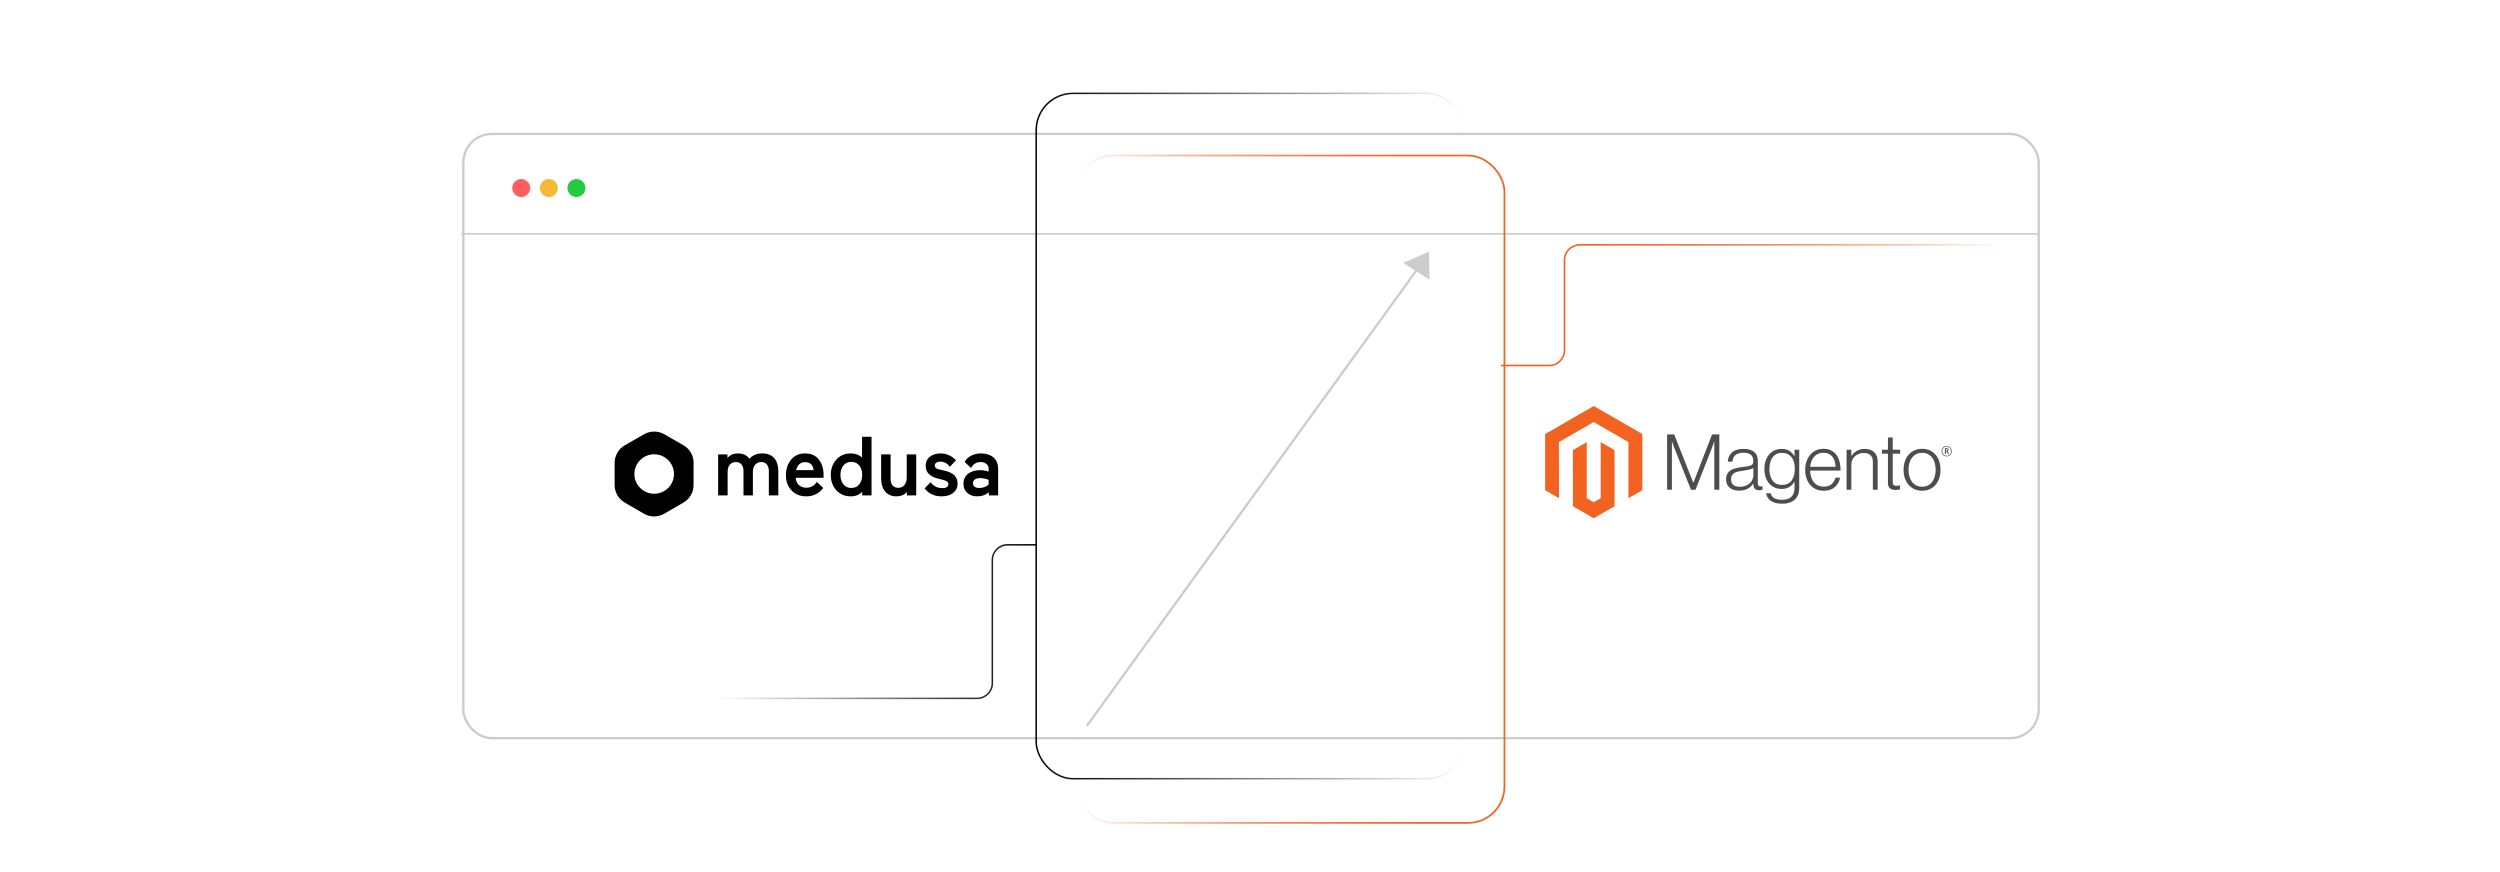 <?xml version="1.0" encoding="UTF-8"?><svg id="a" xmlns="http://www.w3.org/2000/svg" xmlns:xlink="http://www.w3.org/1999/xlink" viewBox="0 0 860 300"><defs><filter id="b" x="139.547" y="26.222" width="581.76" height="247.68" filterUnits="userSpaceOnUse"><feOffset dx="0" dy="0"/><feGaussianBlur result="c" stdDeviation="6.479"/><feFlood flood-color="#848484" flood-opacity=".3"/><feComposite in2="c" operator="in"/><feComposite in="SourceGraphic"/></filter><linearGradient id="d" x1="247.038" y1="213.832" x2="356.45" y2="213.832" gradientUnits="userSpaceOnUse"><stop offset="0" stop-color="#000" stop-opacity="0"/><stop offset="1" stop-color="#000"/></linearGradient><linearGradient id="e" x1="516.322" y1="104.983" x2="689.988" y2="104.983" gradientUnits="userSpaceOnUse"><stop offset="0" stop-color="#f26322"/><stop offset=".137" stop-color="#f26322" stop-opacity=".984"/><stop offset=".266" stop-color="#f26322" stop-opacity=".937"/><stop offset=".394" stop-color="#f26322" stop-opacity=".858"/><stop offset=".519" stop-color="#f26322" stop-opacity=".746"/><stop offset=".643" stop-color="#f26322" stop-opacity=".603"/><stop offset=".766" stop-color="#f26322" stop-opacity=".427"/><stop offset=".886" stop-color="#f26322" stop-opacity=".223"/><stop offset="1" stop-color="#f26322" stop-opacity="0"/></linearGradient><linearGradient id="f" x1="356.186" y1="150" x2="503.814" y2="150" gradientUnits="userSpaceOnUse"><stop offset="0" stop-color="#000"/><stop offset="1" stop-color="#000" stop-opacity="0"/></linearGradient><linearGradient id="g" x1="417.198" y1="174.479" x2="564.907" y2="174.479" gradientTransform="translate(-47.068 -6.185)" xlink:href="#e"/></defs><rect x="159.391" y="46.066" width="541.928" height="207.868" rx="9.816" ry="9.816" fill="#fff" filter="url(#b)" stroke="#ccc" stroke-miterlimit="10" stroke-width=".812"/><path d="M258.991,170.426h-3.231v-8.433c0-.94-.229-1.679-.686-2.216-.458-.556-1.087-.835-1.887-.835-.915,0-1.63.307-2.145.921-.496.614-.743,1.458-.743,2.533v8.03h-3.26v-14.104h3.203v1.238c.877-1.055,2.087-1.583,3.631-1.583,1.735,0,3.041.614,3.917,1.842,1.087-1.228,2.545-1.842,4.375-1.842s3.212.537,4.146,1.612c.953,1.055,1.43,2.6,1.43,4.634v8.203h-3.26v-8.433c0-.94-.229-1.679-.686-2.216-.458-.556-1.086-.835-1.887-.835-.915,0-1.63.317-2.145.95-.515.614-.772,1.449-.772,2.504v8.03Z"/><path d="M283.313,163.202l-.029,1.151h-9.58c.076,1.055.448,1.89,1.115,2.504.667.614,1.525.921,2.573.921,1.506,0,2.707-.662,3.603-1.986l2.201,2.072c-1.487,1.919-3.422,2.878-5.805,2.878-2.116,0-3.812-.672-5.09-2.015-1.297-1.362-1.945-3.118-1.945-5.267,0-2.091.591-3.866,1.773-5.325,1.201-1.439,2.793-2.159,4.775-2.159,2.116,0,3.708.71,4.775,2.13,1.087,1.42,1.63,3.118,1.63,5.095ZM276.937,158.971c-.82,0-1.496.259-2.03.777-.515.518-.858,1.18-1.03,1.986h5.976c-.019-.787-.276-1.439-.772-1.957-.495-.537-1.21-.806-2.145-.806Z"/><path d="M292.63,155.978c1.563,0,2.869.461,3.917,1.382v-7.109h3.26v20.177h-3.203v-1.266c-.991,1.055-2.316,1.583-3.975,1.583-1.983,0-3.622-.691-4.918-2.072-1.277-1.401-1.916-3.166-1.916-5.296s.639-3.895,1.916-5.296c1.277-1.401,2.917-2.101,4.918-2.101ZM295.603,160.151c-.667-.844-1.582-1.266-2.745-1.266s-2.078.422-2.745,1.266c-.667.844-1.001,1.919-1.001,3.224s.334,2.379,1.001,3.224c.667.844,1.583,1.266,2.745,1.266s2.078-.422,2.745-1.266c.668-.844,1.001-1.919,1.001-3.224s-.334-2.379-1.001-3.224Z"/><path d="M303.11,156.323h3.26v8.433c0,.94.229,1.689.686,2.245.458.537,1.106.806,1.945.806.896,0,1.601-.317,2.116-.95.534-.652.8-1.516.8-2.59v-7.944h3.26v14.104h-3.203v-1.151c-.896.979-2.106,1.468-3.631,1.468-1.602,0-2.879-.547-3.832-1.641-.934-1.113-1.401-2.639-1.401-4.576v-8.203Z"/><path d="M324.551,165.102l-1.859-.461c-2.84-.672-4.261-2.159-4.261-4.461,0-1.266.476-2.283,1.43-3.051.953-.768,2.183-1.151,3.689-1.151,2.021,0,3.784.787,5.29,2.36l-2.087,2.245c-.858-1.19-1.954-1.784-3.289-1.784-.572,0-1.039.134-1.401.403-.343.249-.515.556-.515.921,0,.652.458,1.094,1.373,1.324l2.202.518c2.859.652,4.289,2.12,4.289,4.404,0,1.305-.495,2.36-1.487,3.166-.972.806-2.325,1.209-4.06,1.209-2.44,0-4.375-.911-5.805-2.734l2.058-2.13c1.029,1.362,2.364,2.044,4.003,2.044,1.43,0,2.145-.48,2.145-1.439,0-.614-.572-1.075-1.716-1.382Z"/><path d="M336.151,170.743c-1.354,0-2.478-.384-3.374-1.151-.896-.787-1.344-1.833-1.344-3.137,0-1.497.534-2.658,1.602-3.483,1.067-.825,2.478-1.238,4.232-1.238.877,0,1.82.163,2.831.489v-.95c0-.691-.257-1.247-.772-1.669-.514-.441-1.172-.662-1.973-.662-1.468,0-2.573.681-3.317,2.044l-2.202-2.072c.515-.94,1.268-1.66,2.259-2.159,1.01-.518,2.106-.777,3.288-.777,1.849,0,3.308.461,4.375,1.382,1.068.921,1.602,2.236,1.602,3.943v9.124h-3.203v-1.094c-1.049.94-2.383,1.41-4.003,1.41ZM334.693,166.224c0,.48.181.873.543,1.18.381.307.906.461,1.573.461,1.373,0,2.468-.403,3.288-1.209v-1.612c-1.029-.384-2.002-.576-2.917-.576-.762,0-1.373.153-1.83.461-.438.307-.657.739-.657,1.295Z"/><path d="M235.139,153.197l-6.613-3.804c-2.164-1.248-4.815-1.248-6.978,0l-6.643,3.804c-2.133,1.248-3.474,3.561-3.474,6.026v7.639c0,2.496,1.341,4.778,3.474,6.026l6.613,3.835c2.164,1.248,4.815,1.248,6.978,0l6.613-3.835c2.164-1.248,3.474-3.53,3.474-6.026v-7.639c.061-2.465-1.28-4.778-3.443-6.026ZM225.022,169.845c-3.748,0-6.795-3.044-6.795-6.787s3.047-6.787,6.795-6.787,6.826,3.044,6.826,6.787-3.047,6.787-6.826,6.787Z"/><polygon points="548.26 139.66 531.52 149.323 531.52 168.623 536.298 171.386 536.265 152.081 548.226 145.177 560.188 152.081 560.188 171.378 564.967 168.623 564.967 149.306 548.26 139.66" fill="#f26322"/><polygon points="550.631 171.382 548.243 172.77 545.843 171.395 545.843 152.081 541.069 154.84 541.077 174.145 548.239 178.282 555.409 174.145 555.409 154.84 550.631 152.081 550.631 171.382" fill="#f26322"/><path d="M575.912,149.441l6.571,16.601h.055l6.411-16.601h2.501v19.022h-1.729v-16.576h-.055c-.09.301-.187.602-.291.903-.09.247-.193.522-.308.823-.114.304-.219.586-.304.852l-5.508,13.999h-1.569l-5.563-13.995c-.107-.247-.214-.517-.321-.81-.107-.292-.205-.572-.295-.839-.107-.321-.214-.631-.321-.932h-.055v16.576h-1.641v-19.022h2.421Z" fill="#4d4d4d"/><path d="M596.478,168.543c-.517-.143-1-.386-1.421-.717-.402-.322-.725-.732-.945-1.198-.231-.478-.346-1.036-.346-1.675,0-.815.15-1.48.451-1.995.297-.508.718-.934,1.223-1.236.515-.309,1.113-.544,1.797-.704.723-.166,1.456-.29,2.193-.371.675-.07,1.247-.146,1.717-.228.47-.082.851-.184,1.143-.308.292-.124.505-.288.637-.493.132-.205.198-.485.198-.839v-.266c0-.939-.284-1.635-.852-2.088-.568-.453-1.383-.679-2.446-.679-2.449,0-3.736,1.021-3.859,3.062h-1.624c.09-1.33.582-2.394,1.476-3.193.894-.799,2.228-1.198,4.003-1.198,1.507,0,2.695.333,3.564 1.0.869.666,1.303,1.753,1.303,3.26v7.474c0,.408.076.704.228.89.152.186.378.288.679.308.093-0.0.186-.009.278-.025.097-.017.207-.046.333-.08h.08v1.198c-.146.061-.297.11-.451.148-.219.049-.442.072-.666.068-.602,0-1.081-.156-1.438-.468-.357-.312-.552-.804-.586-1.476v-.291h-.072c-.216.291-.451.567-.704.827-.297.301-.633.56-1.0.772-.426.245-.883.432-1.358.557-.515.143-1.099.214-1.755.211-.603.005-1.204-.076-1.784-.24M600.532,167.097c.576-.239,1.06-.545,1.451-.919.742-.698,1.165-1.669,1.173-2.687v-2.476c-.444.247-.981.439-1.611.574s-1.282.246-1.957.333c-.585.09-1.126.183-1.624.278-.498.096-.928.25-1.291.464-.358.208-.656.506-.865.865-.214.363-.321.838-.321,1.426,0,.478.084.877.253,1.198.158.306.386.571.666.772.292.202.622.343.97.413.386.081.779.12,1.173.118.745,0,1.406-.119,1.982-.358" fill="#4d4d4d"/><path d="M609.115,172.259c-.922-.683-1.445-1.54-1.569-2.569h1.594c.143.799.574,1.371,1.291,1.717.717.346,1.573.519,2.569.519,1.473,0,2.56-.35,3.26-1.05s1.05-1.663,1.05-2.889v-2.181h-.08c-.515.779-1.109,1.372-1.784,1.78-.675.408-1.535.612-2.581.612-.905,0-1.721-.169-2.446-.506-.717-.328-1.353-.809-1.864-1.409-.515-.602-.91-1.324-1.185-2.168-.276-.844-.413-1.77-.413-2.78,0-1.116.159-2.105.477-2.965.318-.86.744-1.583,1.278-2.168.52-.576,1.161-1.029,1.877-1.329.72-.301,1.493-.455,2.273-.451,1.063,0,1.94.218,2.632.654.692.436,1.268,1.025,1.729,1.767h.08v-2.134h1.632v13.223c0,1.524-.426,2.757-1.278,3.699-1.046,1.099-2.58,1.649-4.602,1.649-1.704,0-3.017-.342-3.939-1.025M616.327,165.296c.728-1.012,1.092-2.342,1.092-3.99,0-.815-.089-1.561-.266-2.235-.177-.675-.453-1.256-.827-1.742-.368-.484-.847-.871-1.396-1.13-.56-.267-1.212-.401-1.957-.401-1.367,0-2.427.505-3.18,1.514-.754,1.01-1.13,2.358-1.13,4.045-.006.731.083,1.46.266,2.168.177.664.443,1.24.797,1.729.347.48.802.872,1.329,1.143.531.276,1.161.413,1.89.413,1.524,0,2.65-.506,3.378-1.518" fill="#4d4d4d"/><path d="M624.653,168.265c-.775-.346-1.462-.864-2.008-1.514-.54-.647-.952-1.41-1.236-2.29s-.426-1.833-.426-2.86c0-1.029.15-1.982.451-2.86s.721-1.639,1.261-2.286c.537-.645,1.21-1.163,1.97-1.518.77-.363,1.635-.544,2.594-.544,1.099,0,2.026.208,2.78.624.738.402,1.367.977,1.835,1.675.47.7.803,1.503 1,2.408.196.918.293,1.854.291,2.792h-10.481c.011.735.123,1.464.333,2.168.185.629.482,1.219.877,1.742.384.5.881.902,1.451,1.173.585.284,1.268.426,2.05.426,1.153,0,2.044-.28,2.674-.839.63-.56,1.077-1.309,1.341-2.248h1.599c-.301,1.367-.922,2.458-1.864,3.273-.942.815-2.192,1.223-3.75,1.223-1.029,0-1.943-.181-2.742-.544M631.145,158.686c-.177-.593-.434-1.108-.772-1.544-.34-.437-.777-.788-1.278-1.025-.515-.247-1.126-.371-1.835-.371-.709,0-1.326.124-1.852.371-.526.237-.994.587-1.371,1.025-.384.455-.685.973-.89,1.531-.229.617-.377,1.26-.439,1.915h8.727c-.012-.644-.11-1.284-.291-1.902" fill="#4d4d4d"/><path d="M636.864,154.709v2.1h.055c.471-.701,1.094-1.288,1.822-1.717.754-.453,1.68-.679,2.78-.679,1.277,0,2.328.368,3.155,1.105s1.239,1.797,1.236,3.18v9.768h-1.649v-9.608c0-1.046-.28-1.814-.839-2.303-.56-.489-1.327-.733-2.303-.73-.563-.003-1.122.097-1.649.295-.498.185-.959.459-1.358.81-.389.343-.702.764-.919,1.236-.225.492-.339,1.028-.333,1.569v8.731h-1.645v-13.758h1.649Z" fill="#4d4d4d"/><path d="M650.167,167.999c-.478-.382-.717-1.016-.717-1.902v-10.03h-2.075v-1.358h2.075v-4.231h1.649v4.231h2.556v1.358h-2.556v9.764c0,.498.111.839.333,1.025.222.186.554.278.995.278.202-.001.402-.024.599-.068.169-.034.334-.083.493-.148h.08v1.409c-.489.165-1.002.246-1.518.24-.799,0-1.437-.191-1.915-.574" fill="#4d4d4d"/><path d="M658.535,168.265c-.773-.352-1.459-.871-2.008-1.518-.551-.647-.973-1.409-1.265-2.286s-.439-1.831-.439-2.86c0-1.029.146-1.982.439-2.86s.714-1.641,1.265-2.29c.549-.648,1.235-1.166,2.008-1.518.79-.363,1.681-.544,2.674-.544s1.88.181,2.661.544c.768.355,1.449.873,1.995,1.518.551.647.967,1.41,1.248,2.29.281.88.423,1.833.426,2.86,0,1.029-.142,1.982-.426,2.86s-.7,1.639-1.248,2.286c-.546.646-1.227,1.164-1.995,1.518-.779.363-1.666.544-2.661.544s-1.887-.181-2.674-.544M663.234,166.974c.579-.296,1.08-.723,1.464-1.248.391-.531.683-1.153.877-1.864.391-1.482.391-3.04,0-4.521-.194-.711-.486-1.333-.877-1.864-.383-.525-.884-.953-1.464-1.248-.585-.304-1.258-.454-2.02-.451s-1.441.153-2.037.451c-.576.3-1.076.727-1.464,1.248-.399.531-.696,1.153-.89,1.864-.39,1.482-.39,3.039,0,4.521.194.709.491,1.33.89,1.864.388.521.888.948,1.464,1.248.576.301,1.256.451,2.037.451s1.455-.15,2.02-.451" fill="#4d4d4d"/><path d="M669.649,156.995c-1.021,0-1.729-.709-1.729-1.767s.726-1.776,1.729-1.776,1.734.717,1.734,1.776-.726,1.767-1.734,1.767M669.649,153.654c-.823,0-1.48.565-1.48,1.569s.654,1.561,1.48,1.561,1.489-.565,1.489-1.561-.662-1.569-1.489-1.569M670.159,156.172l-.586-.839h-.19v.81h-.337v-1.966h.595c.409,0,.683.207.683.574,0,.283-.152.464-.397.54l.565.801-.333.08ZM669.645,154.489h-.262v.578h.245c.219,0,.358-.093.358-.291s-.122-.291-.342-.291" fill="#4d4d4d"/><line x1="158.68" y1="80.442" x2="701.32" y2="80.442" fill="#fff" stroke="#ccc" stroke-miterlimit="10" stroke-width=".582"/><path d="M247.038,240.248h89.083c2.894,0,5.24-2.346,5.24-5.24v-42.353c0-2.894,2.346-5.24,5.24-5.24h9.848" fill="none" stroke="url(#d)" stroke-miterlimit="10" stroke-width=".527"/><path d="M516.322,125.733h16.64c2.887,0,5.228-2.341,5.228-5.228v-31.045c0-2.887,2.341-5.228,5.228-5.228h146.569" fill="none" stroke="url(#e)" stroke-miterlimit="10" stroke-width=".573"/><circle cx="179.301" cy="64.688" r="3.095" fill="#ff5d5e"/><circle cx="188.797" cy="64.688" r="3.095" fill="#f5b935"/><circle cx="198.292" cy="64.688" r="3.095" fill="#24cb3f"/><rect x="356.45" y="32.119" width="147.1" height="235.763" rx="12.667" ry="12.667" fill="none" stroke="url(#f)" stroke-miterlimit="10" stroke-width=".527"/><rect x="370.435" y="53.505" width="147.1" height="229.578" rx="12.499" ry="12.499" transform="translate(887.97 336.587) rotate(180)" fill="none" stroke="url(#g)" stroke-miterlimit="10" stroke-width=".608"/><line x1="373.878" y1="249.703" x2="487.928" y2="92.082" fill="#fff" stroke="#ccc" stroke-miterlimit="10" stroke-width=".812"/><polygon points="482.709 90.42 491.776 96.23 491.559 86.587 482.709 90.42" fill="#ccc"/></svg>